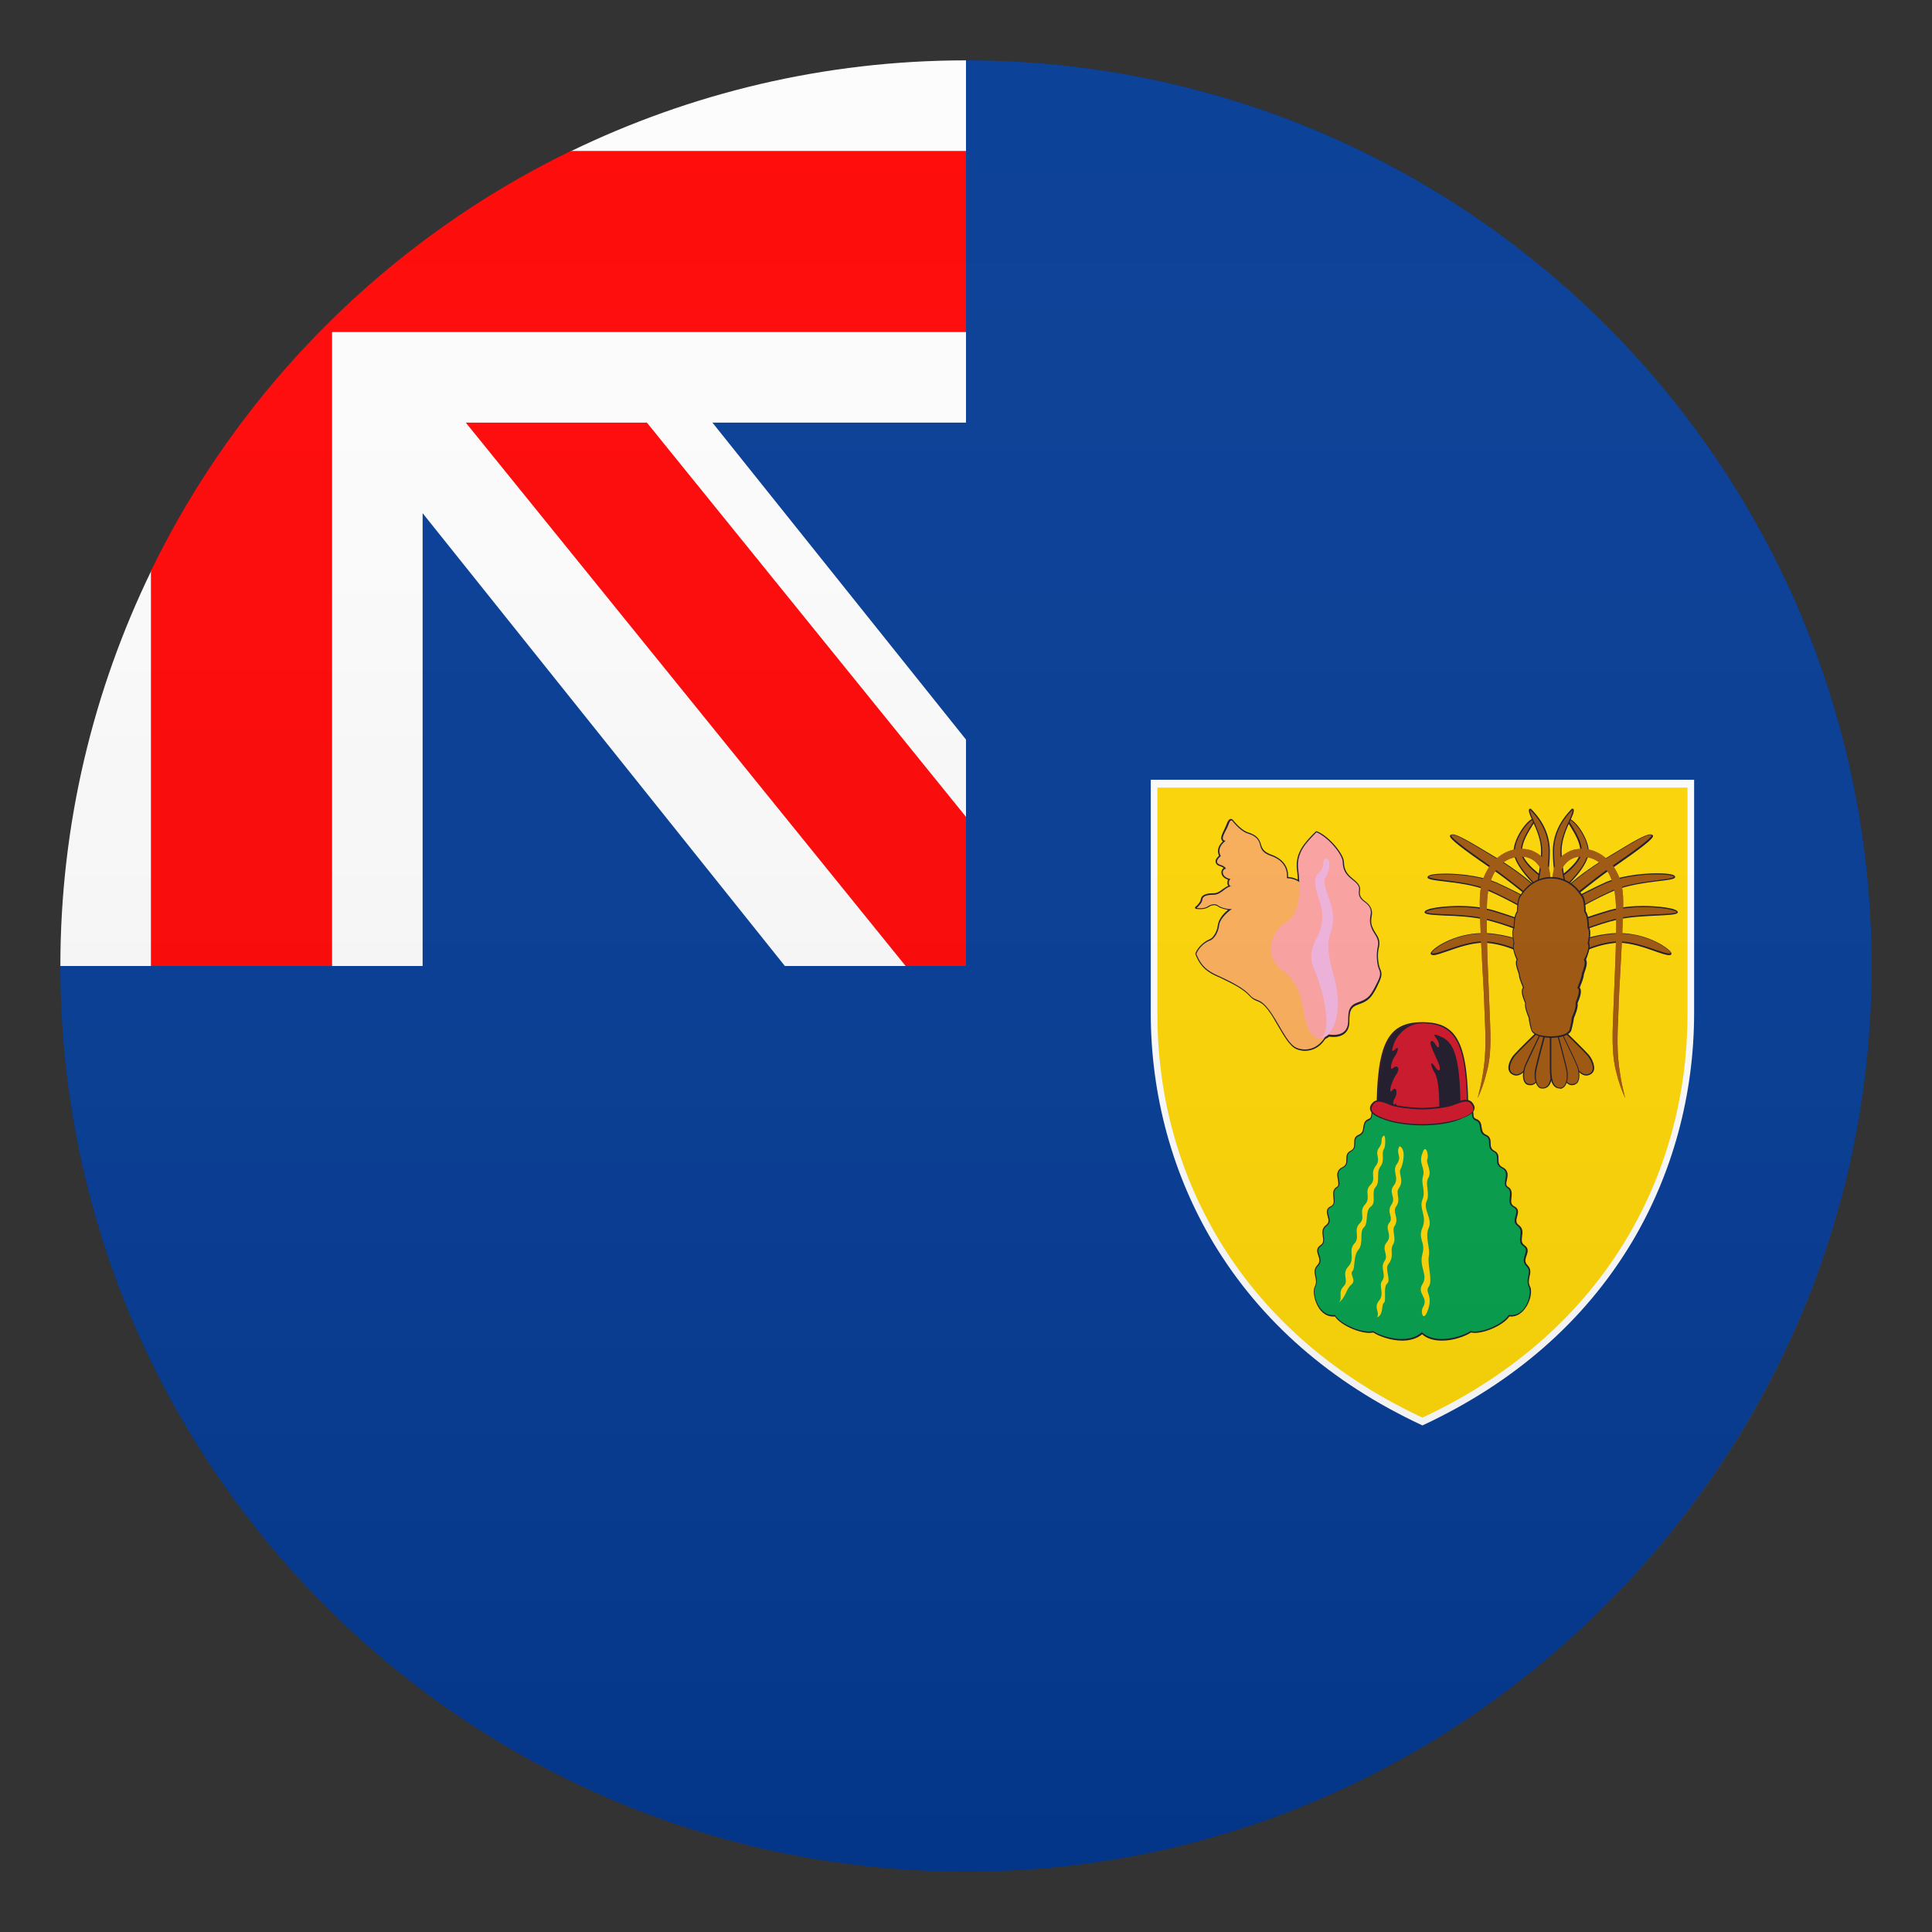 <?xml version="1.0" encoding="utf-8"?>
<!-- Generator: Adobe Illustrator 24.1.2, SVG Export Plug-In . SVG Version: 6.00 Build 0)  -->
<svg version="1.1" id="Layer_1" xmlns="http://www.w3.org/2000/svg" xmlns:xlink="http://www.w3.org/1999/xlink" x="0px" y="0px"
	 width="64px" height="64px" viewBox="0 0 64 64" style="enable-background:new 0 0 64 64;" xml:space="preserve">
<rect x="0" y="0" width="64" height="64" fill="#333333" stroke="none"/>
<path fill="#003893" d="M32,2C32,2,6.53,8,2,32c0,17.2,14.48,31.02,31.91,29.94c14.94-0.93,27.1-13.09,28.03-28.03
	C63.02,16.48,49.2,2,32,2z"/>
<path fill="#FCFCFC" d="M32,2c-4.69,0-9.13,1.09-13.09,3.01L11,11l-5.99,7.91C3.09,22.87,2,27.3,2,32h12V17l12,15h6v-7.5L23.6,14H32V2z
	"/>
<polygon fill="#FF0000" points="15.43,14 30,32 32,32 32,27.06 21.43,14 "/>
<path fill="#FF0000" d="M18.91,5C12.86,7.94,7.94,12.86,5,18.91V32h6V11h21V5H18.91z"/>
<path fill="#FFFFFF" d="M47.12,47.22l-0.02-0.01c-3.02-1.41-5.34-3.44-6.9-6.03c-1.36-2.27-2.08-4.9-2.08-7.63v-7.72h18v7.72
	c0,2.73-0.72,5.36-2.08,7.63c-1.56,2.59-3.88,4.62-6.9,6.03L47.12,47.22z"/>
<path fill="#FFD600" d="M55.9,26.09v7.52c0,5.02-2.51,10.42-8.78,13.35c-6.27-2.93-8.78-8.33-8.78-13.35v-7.52H55.9z"/>
<path fill="#1A1626" d="M45.73,32.12c-0.07-0.15-0.12-0.48-0.05-0.74c0.05-0.22-0.03-0.35-0.11-0.47c-0.02-0.03-0.04-0.07-0.06-0.1
	c-0.08-0.15-0.11-0.26-0.07-0.47c0.05-0.25-0.1-0.4-0.23-0.49c-0.14-0.11-0.18-0.2-0.16-0.34c0.04-0.18-0.11-0.3-0.27-0.43
	l-0.01-0.01c-0.12-0.1-0.25-0.25-0.25-0.51c0-0.26-0.49-0.86-0.89-1.02c-0.02-0.01-0.03,0-0.05,0.01c-0.03,0.03-0.06,0.06-0.09,0.09
	c-0.27,0.28-0.58,0.61-0.53,1.13c0.01,0.12,0.03,0.24,0.03,0.37c-0.09-0.05-0.2-0.08-0.32-0.09c0.02-0.5-0.39-0.68-0.56-0.74
	c-0.21-0.08-0.29-0.16-0.34-0.34c-0.05-0.2-0.18-0.32-0.41-0.39c-0.2-0.06-0.38-0.26-0.47-0.36l-0.01-0.01
	c-0.03-0.05-0.07-0.09-0.12-0.08c-0.05,0.01-0.09,0.07-0.13,0.18c-0.02,0.04-0.04,0.1-0.07,0.16c-0.07,0.14-0.14,0.28-0.09,0.36
	c0.01,0.02,0.02,0.03,0.04,0.04c-0.16,0.15-0.2,0.31-0.13,0.48c-0.07,0.06-0.13,0.14-0.11,0.21c0.01,0.04,0.03,0.09,0.11,0.12
	c0.09,0.03,0.14,0.06,0.16,0.07c-0.04,0.02-0.07,0.07-0.08,0.13c-0.01,0.1,0.06,0.21,0.22,0.26c-0.02,0.04-0.02,0.08-0.02,0.12
	c0,0.03,0.01,0.06,0.03,0.08c-0.06,0.03-0.12,0.07-0.18,0.11c-0.09,0.07-0.19,0.14-0.3,0.14c-0.1,0-0.41,0-0.43,0.2
	c-0.01,0.08-0.1,0.19-0.18,0.25c-0.01,0.01-0.02,0.03-0.01,0.04c0.01,0.02,0.02,0.03,0.04,0.03c0.18,0.02,0.31,0,0.42-0.07
	c0.08-0.06,0.22-0.08,0.3-0.01c0.08,0.06,0.22,0.09,0.33,0.11c-0.2,0.16-0.32,0.35-0.34,0.52c-0.02,0.18-0.14,0.41-0.28,0.46
	c-0.17,0.07-0.38,0.25-0.46,0.46c0,0.01,0,0.02,0,0.03c0.19,0.49,0.47,0.62,0.75,0.75l0.03,0.01c0.51,0.24,0.82,0.41,1.01,0.62
	c0.1,0.11,0.17,0.14,0.25,0.17c0.09,0.04,0.19,0.07,0.36,0.29c0.12,0.15,0.23,0.35,0.34,0.54c0.2,0.34,0.39,0.67,0.6,0.76
	c0.09,0.04,0.19,0.06,0.29,0.06c0.24,0,0.49-0.11,0.67-0.39c0.04-0.02,0.09-0.05,0.13-0.08c0.42,0.06,0.67-0.13,0.67-0.49
	c0-0.34,0.03-0.49,0.31-0.58c0.33-0.11,0.42-0.24,0.57-0.51l0.02-0.04C45.74,32.43,45.81,32.29,45.73,32.12z"/>
<path fill="#FCAD56" d="M43.08,29.25c-0.12-0.1-0.26-0.15-0.45-0.16c0.04-0.46-0.29-0.66-0.53-0.74c-0.23-0.08-0.32-0.18-0.36-0.37
	c-0.04-0.18-0.17-0.3-0.38-0.36c-0.22-0.06-0.42-0.29-0.5-0.38c-0.07-0.11-0.11-0.08-0.17,0.09c-0.06,0.18-0.32,0.51-0.09,0.52
	c-0.17,0.14-0.27,0.3-0.16,0.51c-0.12,0.09-0.19,0.22-0.04,0.28c0.16,0.05,0.2,0.1,0.21,0.14c-0.14,0-0.18,0.28,0.16,0.34
	c-0.07,0.01-0.11,0.24,0.03,0.24c-0.19,0-0.35,0.28-0.59,0.28c-0.25,0-0.37,0.05-0.38,0.16c-0.01,0.11-0.13,0.22-0.19,0.28
	c0.17,0.02,0.29,0,0.38-0.06c0.1-0.07,0.26-0.1,0.35-0.01c0.11,0.07,0.33,0.12,0.44,0.1c-0.23,0.16-0.41,0.37-0.43,0.56
	c-0.02,0.2-0.15,0.44-0.31,0.49c-0.16,0.06-0.36,0.23-0.44,0.44c0.19,0.49,0.48,0.61,0.76,0.74c0.5,0.23,0.82,0.41,1.02,0.63
	c0.21,0.23,0.3,0.06,0.61,0.46c0.32,0.4,0.61,1.15,0.93,1.28c0.31,0.13,0.7,0.04,0.94-0.35L43.08,29.25z"/>
<path fill="#FFA1A1" d="M44.48,28.56c0,0.26,0.12,0.42,0.27,0.54c0.16,0.13,0.3,0.23,0.27,0.39c-0.03,0.17,0.03,0.28,0.17,0.38
	c0.15,0.11,0.26,0.23,0.21,0.45c-0.04,0.21-0.01,0.34,0.07,0.5c0.08,0.16,0.23,0.29,0.17,0.54c-0.06,0.26-0.03,0.6,0.05,0.77
	c0.07,0.16,0,0.29-0.15,0.58c-0.15,0.28-0.23,0.38-0.54,0.49c-0.32,0.1-0.34,0.29-0.34,0.62c0,0.34-0.22,0.51-0.64,0.45
	c-0.43,0.35-0.69-0.06-0.8-0.59c-0.11-0.52-0.13-1.09-0.76-1.55c-0.62-0.47-0.37-1.26,0.15-1.58c0.52-0.31,0.46-1.23,0.39-1.79
	c-0.05-0.56,0.32-0.89,0.61-1.19C44,27.73,44.48,28.31,44.48,28.56z"/>
<path fill="#1A1626" d="M50.69,31.73c-0.01,0-0.02,0-0.02-0.01c-0.01,0-0.6-0.4-1.37-0.48c-0.04,0-0.09-0.01-0.14-0.01
	c-0.41,0-0.87,0.16-1.21,0.28c-0.21,0.07-0.37,0.13-0.46,0.13c-0.04,0-0.06-0.01-0.08-0.02c-0.01-0.01-0.02-0.02-0.02-0.03
	c0-0.14,0.76-0.68,1.74-0.68c0.08,0,0.17,0,0.25,0.01c1.06,0.11,1.56,0.51,1.58,0.53c0.01,0.01,0.02,0.02,0.02,0.03
	c0,0.01-0.01,0.02-0.02,0.03l-0.25,0.21C50.72,31.72,50.71,31.73,50.69,31.73z M50.74,30.99c-0.01,0-0.01,0-0.02,0
	c-0.01,0-0.79-0.36-1.55-0.53c-0.41-0.09-0.91-0.12-1.31-0.13c-0.38-0.02-0.58-0.03-0.65-0.08c-0.01-0.01-0.02-0.02-0.02-0.03
	c0-0.15,0.75-0.21,1.14-0.21c0.32,0,0.79,0.03,1.23,0.17c0.99,0.31,1.43,0.52,1.43,0.52c0.01,0.01,0.02,0.02,0.02,0.03
	c0,0.01,0,0.03-0.01,0.04l-0.25,0.21C50.76,30.99,50.75,30.99,50.74,30.99z M50.75,30.26c-0.01,0-0.02,0-0.02-0.01
	c-0.01,0-0.73-0.44-1.43-0.74c-0.45-0.19-1.02-0.26-1.45-0.31c-0.33-0.04-0.49-0.06-0.55-0.11c-0.01-0.01-0.01-0.02-0.01-0.03
	c0-0.08,0.21-0.12,0.61-0.12c0.22,0,1.01,0.02,1.67,0.29c0.94,0.43,1.44,0.75,1.45,0.75c0.01,0.01,0.02,0.02,0.02,0.03
	c0,0.01,0,0.03-0.01,0.04l-0.25,0.21C50.77,30.26,50.76,30.26,50.75,30.26z M50.8,29.84c-0.01,0-0.02,0-0.03-0.01
	c-0.01-0.01-0.75-0.63-1.36-1.05c-1.05-0.72-1.38-0.99-1.38-1.09c0-0.01,0.01-0.03,0.02-0.03c0.02-0.01,0.04-0.02,0.07-0.02
	c0.17,0,0.61,0.27,1.28,0.67c0.1,0.06,0.2,0.12,0.31,0.19c0.87,0.53,1.37,1.06,1.37,1.06c0.01,0.01,0.01,0.02,0.01,0.03
	s-0.01,0.02-0.01,0.03l-0.25,0.21C50.82,29.83,50.81,29.84,50.8,29.84z M50.94,29.4c-0.01,0-0.02,0-0.03-0.01
	c-0.03-0.03-0.77-0.71-0.77-1.19c0-0.43,0.47-1.1,0.7-1.1c0.02,0,0.03,0.01,0.04,0.02c0.01,0.01,0.01,0.03,0,0.04
	c-0.03,0.05-0.07,0.12-0.12,0.19c-0.14,0.23-0.34,0.54-0.34,0.84c0,0.4,0.77,0.91,0.78,0.91c0.01,0.01,0.02,0.02,0.02,0.03
	c0,0.01,0,0.03-0.02,0.04l-0.25,0.21C50.96,29.4,50.95,29.4,50.94,29.4z"/>
<path fill="#9E540A" d="M50.8,29.79c0,0-0.75-0.63-1.37-1.06c-0.62-0.43-1.36-0.95-1.36-1.06c0.12-0.09,0.75,0.32,1.61,0.84
	c0.87,0.53,1.36,1.06,1.36,1.06L50.8,29.79z M50.75,30.22c0,0-0.73-0.44-1.44-0.75c-0.75-0.31-1.87-0.31-1.98-0.42
	c0-0.11,1.3-0.17,2.23,0.2c0.95,0.44,1.44,0.75,1.44,0.75L50.75,30.22z M50.74,30.95c0,0-0.79-0.36-1.56-0.53
	c-0.75-0.17-1.81-0.11-1.94-0.2c0-0.11,1.32-0.32,2.31,0c1,0.31,1.43,0.52,1.43,0.52L50.74,30.95z M50.69,31.68
	c0,0-0.6-0.41-1.39-0.49c-0.75-0.08-1.74,0.49-1.87,0.38c0-0.11,0.86-0.74,1.94-0.63c1.06,0.11,1.56,0.52,1.56,0.52L50.69,31.68z
	 M50.94,29.36c0,0-0.76-0.69-0.76-1.16c0-0.42,0.46-1.06,0.66-1.06c-0.11,0.21-0.46,0.64-0.46,1.06c0,0.43,0.8,0.95,0.8,0.95
	L50.94,29.36z"/>
<path fill="#1A1626" d="M50.94,29.4c-0.01,0-0.01,0-0.02-0.01c-0.02-0.01-0.02-0.03-0.02-0.05c0-0.01,0.15-0.69,0.15-1.15
	c0-0.38-0.16-0.73-0.28-0.99c-0.08-0.18-0.14-0.31-0.12-0.38c0-0.02,0.02-0.03,0.03-0.03c0.02,0,0.03,0,0.04,0.01
	c0.41,0.41,0.62,0.88,0.62,1.4c0,0.64-0.1,0.95-0.11,0.96c0,0.01-0.01,0.01-0.01,0.02l-0.25,0.21C50.96,29.4,50.95,29.4,50.94,29.4z
	"/>
<path fill="#9E540A" d="M50.94,29.36c0,0,0.15-0.69,0.15-1.16c0-0.63-0.45-1.21-0.4-1.37c0.16,0.16,0.61,0.63,0.61,1.37
	c0,0.64-0.11,0.95-0.11,0.95L50.94,29.36z"/>
<path fill="#9E540A" d="M51.12,29.13c0-0.2-0.07-0.38-0.2-0.52c-0.17-0.2-0.43-0.27-0.69-0.22c-0.32,0.05-0.58,0.25-0.74,0.54
	c-0.21,0.39-0.23,0.82-0.24,1.24c0,1.44,0.05,2.03,0.1,3.44c0.01,0.42,0.09,1.27-0.11,1.94c-0.07,0.29-0.16,0.55-0.29,0.83
	c0.08-0.35,0.13-0.53,0.17-0.8c0.12-0.69,0.09-1.34,0.06-1.98c-0.04-1.31-0.12-1.98-0.16-3.57c-0.01-0.48,0.03-0.84,0.26-1.23
	c0.23-0.39,0.64-0.68,1.1-0.68c0.19,0,0.35,0.03,0.51,0.13c0.32,0.17,0.47,0.52,0.47,0.87L51.12,29.13z"/>
<path fill="#FFD600" d="M50.37,28.16c-0.41,0-0.82,0.25-1.06,0.66c-0.22,0.38-0.26,0.74-0.25,1.2c0.02,0.88,0.06,1.47,0.09,2.05
	c0.03,0.48,0.05,0.93,0.07,1.52l0,0.12c0.02,0.6,0.04,1.22-0.07,1.87c-0.01,0.07-0.02,0.13-0.03,0.19c0.02-0.08,0.05-0.16,0.07-0.24
	c0.16-0.56,0.13-1.26,0.11-1.71c0-0.08-0.01-0.15-0.01-0.21c-0.01-0.48-0.03-0.87-0.04-1.21c-0.03-0.69-0.05-1.28-0.05-2.24
	c0.01-0.46,0.04-0.87,0.25-1.26c0.17-0.31,0.43-0.51,0.77-0.57c0.3-0.05,0.56,0.04,0.73,0.24c0.13,0.14,0.2,0.31,0.21,0.51
	l0.15-0.01c-0.01-0.36-0.18-0.65-0.45-0.8C50.72,28.2,50.58,28.16,50.37,28.16z"/>
<path fill="#9E540A" d="M51.12,29.13c0-0.2-0.07-0.38-0.2-0.52c-0.17-0.2-0.43-0.27-0.69-0.22c-0.32,0.05-0.58,0.25-0.74,0.54
	c-0.21,0.39-0.23,0.82-0.24,1.24c0,1.44,0.05,2.03,0.1,3.44c0.01,0.42,0.09,1.27-0.11,1.94c-0.07,0.29-0.16,0.55-0.29,0.83
	c0.08-0.35,0.13-0.53,0.17-0.8c0.12-0.69,0.09-1.34,0.06-1.98c-0.04-1.31-0.12-1.98-0.16-3.57c-0.01-0.48,0.03-0.84,0.26-1.23
	c0.23-0.39,0.64-0.68,1.1-0.68c0.19,0,0.35,0.03,0.51,0.13c0.32,0.17,0.47,0.52,0.47,0.87L51.12,29.13z"/>
<path fill="#1A1626" d="M50.23,35.63c-0.06,0-0.11-0.02-0.17-0.06c-0.05-0.04-0.08-0.09-0.09-0.16c-0.02-0.15,0.08-0.36,0.19-0.48
	c0.13-0.15,0.82-0.82,0.84-0.84c0.02-0.02,0.04-0.02,0.06,0l0.15,0.15c0.01,0.01,0.02,0.03,0.01,0.05c0,0.01-0.3,0.54-0.52,0.92
	C50.53,35.5,50.38,35.63,50.23,35.63z"/>
<path fill="#9E540A" d="M51.19,34.27c0,0-0.3,0.53-0.52,0.92c-0.22,0.38-0.4,0.47-0.58,0.35c-0.16-0.12-0.02-0.43,0.11-0.58
	c0.13-0.15,0.84-0.84,0.84-0.84L51.19,34.27z"/>
<path fill="#1A1626" d="M50.7,35.95c-0.03,0-0.05,0-0.08-0.01c-0.06-0.01-0.1-0.05-0.13-0.11c-0.07-0.14-0.04-0.37,0.02-0.53
	c0.07-0.18,0.51-1.06,0.52-1.1c0-0.01,0.01-0.02,0.02-0.02c0.01,0,0.02,0,0.03,0l0.19,0.1c0.02,0.01,0.03,0.03,0.02,0.05
	c0,0.01-0.12,0.61-0.21,1.05C51.01,35.75,50.88,35.95,50.7,35.95z"/>
<path fill="#9E540A" d="M51.26,34.32c0,0-0.12,0.61-0.21,1.05c-0.08,0.44-0.23,0.59-0.42,0.53c-0.19-0.04-0.16-0.39-0.09-0.58
	c0.08-0.18,0.52-1.1,0.52-1.1L51.26,34.32z"/>
<path fill="#1A1626" d="M51.1,36.06c-0.01,0-0.01,0-0.02,0c-0.06,0-0.11-0.03-0.15-0.09c-0.09-0.12-0.11-0.36-0.08-0.52
	c0.03-0.19,0.29-1.15,0.3-1.19c0.01-0.02,0.03-0.04,0.05-0.03l0.2,0.05c0.02,0,0.03,0.02,0.03,0.04v1.07
	C51.43,35.69,51.4,36.06,51.1,36.06z"/>
<path fill="#9E540A" d="M51.39,34.34c0,0,0,0.62,0,1.07c0,0.45-0.11,0.63-0.31,0.62c-0.19-0.01-0.23-0.35-0.19-0.55
	c0.03-0.19,0.3-1.18,0.3-1.18L51.39,34.34z"/>
<path fill="#1A1626" d="M52.08,31.73c-0.01,0-0.02,0-0.03-0.01l-0.25-0.21c-0.01-0.01-0.02-0.02-0.02-0.03s0.01-0.02,0.02-0.03
	c0.02-0.02,0.52-0.43,1.58-0.53c0.08-0.01,0.17-0.01,0.25-0.01c0.98,0,1.74,0.55,1.74,0.68c0,0.01-0.01,0.02-0.01,0.03
	c-0.02,0.02-0.04,0.02-0.08,0.02c-0.09,0-0.26-0.06-0.46-0.13c-0.34-0.12-0.8-0.28-1.21-0.28c-0.05,0-0.09,0-0.14,0.01
	c-0.77,0.08-1.36,0.48-1.37,0.48C52.1,31.72,52.09,31.73,52.08,31.73z M52.04,30.99c-0.01,0-0.02,0-0.03-0.01l-0.25-0.21
	c-0.01-0.01-0.02-0.02-0.01-0.04c0-0.01,0.01-0.03,0.02-0.03c0,0,0.44-0.22,1.44-0.52c0.44-0.14,0.91-0.17,1.23-0.17
	c0.38,0,1.14,0.06,1.14,0.21c0,0.01-0.01,0.03-0.02,0.03c-0.06,0.05-0.27,0.06-0.65,0.08c-0.4,0.02-0.9,0.04-1.31,0.13
	c-0.75,0.17-1.54,0.53-1.55,0.53C52.05,30.99,52.04,30.99,52.04,30.99z M52.03,30.26c-0.01,0-0.02,0-0.03-0.01l-0.25-0.21
	c-0.01-0.01-0.02-0.02-0.01-0.04c0-0.01,0.01-0.03,0.02-0.03c0,0,0.5-0.32,1.44-0.75c0.67-0.27,1.45-0.29,1.68-0.29
	c0.41,0,0.61,0.04,0.61,0.12c0,0.01,0,0.02-0.01,0.03c-0.05,0.05-0.22,0.07-0.55,0.11c-0.42,0.05-1,0.13-1.45,0.31
	c-0.7,0.3-1.43,0.74-1.43,0.74C52.04,30.26,52.04,30.26,52.03,30.26z M51.98,29.84c-0.01,0-0.02,0-0.03-0.01l-0.24-0.21
	c-0.01-0.01-0.01-0.02-0.01-0.03s0-0.02,0.01-0.03c0-0.01,0.5-0.53,1.37-1.06c0.11-0.07,0.21-0.13,0.31-0.19
	c0.66-0.4,1.1-0.67,1.28-0.67c0.03,0,0.05,0.01,0.07,0.02c0.01,0.01,0.02,0.02,0.02,0.03c0,0.1-0.34,0.37-1.38,1.09
	c-0.61,0.42-1.35,1.05-1.36,1.05C51.99,29.83,51.98,29.84,51.98,29.84z M51.84,29.4c-0.01,0-0.02,0-0.03-0.01l-0.25-0.21
	c-0.01-0.01-0.02-0.02-0.01-0.04s0.01-0.03,0.02-0.03c0.01-0.01,0.78-0.52,0.78-0.91c0-0.3-0.2-0.61-0.34-0.84
	c-0.05-0.08-0.09-0.14-0.12-0.19c-0.01-0.01-0.01-0.03,0-0.04c0.01-0.01,0.02-0.02,0.04-0.02c0.24,0,0.7,0.67,0.7,1.1
	c0,0.48-0.74,1.16-0.77,1.19C51.86,29.4,51.85,29.4,51.84,29.4z"/>
<path fill="#9E540A" d="M51.98,29.79c0,0,0.75-0.63,1.36-1.06c0.62-0.43,1.37-0.95,1.37-1.06c-0.12-0.09-0.75,0.32-1.61,0.84
	c-0.87,0.53-1.36,1.06-1.36,1.06L51.98,29.79z M52.03,30.22c0,0,0.73-0.44,1.44-0.75c0.75-0.31,1.87-0.31,1.98-0.42
	c0-0.11-1.3-0.17-2.23,0.2c-0.95,0.44-1.44,0.75-1.44,0.75L52.03,30.22z M52.04,30.95c0,0,0.79-0.36,1.56-0.53
	c0.75-0.17,1.81-0.11,1.94-0.2c0-0.11-1.32-0.32-2.31,0c-1,0.31-1.43,0.52-1.43,0.52L52.04,30.95z M52.08,31.68
	c0,0,0.6-0.41,1.39-0.49c0.75-0.08,1.74,0.49,1.87,0.38c0-0.11-0.86-0.74-1.94-0.63c-1.06,0.11-1.56,0.52-1.56,0.52L52.08,31.68z
	 M51.84,29.36c0,0,0.76-0.69,0.76-1.16c0-0.42-0.46-1.06-0.66-1.06c0.11,0.21,0.46,0.64,0.46,1.06c0,0.43-0.8,0.95-0.8,0.95
	L51.84,29.36z"/>
<path fill="#1A1626" d="M51.84,29.4c-0.01,0-0.02,0-0.03-0.01l-0.25-0.21c-0.01,0-0.01-0.01-0.01-0.02c0-0.01-0.11-0.32-0.11-0.96
	c0-0.51,0.21-0.98,0.62-1.4c0.01-0.01,0.03-0.01,0.04-0.01c0.01,0,0.03,0.01,0.03,0.03c0.02,0.08-0.04,0.2-0.12,0.38
	c-0.12,0.26-0.28,0.62-0.28,0.99c0,0.46,0.15,1.15,0.15,1.15c0,0.02,0,0.04-0.02,0.05C51.85,29.4,51.84,29.4,51.84,29.4z"/>
<path fill="#9E540A" d="M51.84,29.36c0,0-0.15-0.69-0.15-1.16c0-0.63,0.45-1.21,0.4-1.37c-0.16,0.16-0.61,0.63-0.61,1.37
	c0,0.64,0.11,0.95,0.11,0.95L51.84,29.36z"/>
<path fill="#9E540A" d="M51.66,29.13c0-0.2,0.07-0.38,0.2-0.52c0.17-0.2,0.43-0.27,0.69-0.22c0.32,0.05,0.58,0.25,0.74,0.54
	c0.21,0.39,0.23,0.82,0.25,1.24c0,1.44-0.05,2.03-0.1,3.44c-0.01,0.42-0.08,1.27,0.11,1.94c0.07,0.29,0.16,0.55,0.29,0.83
	c-0.09-0.35-0.13-0.53-0.17-0.8c-0.12-0.69-0.09-1.34-0.06-1.98c0.04-1.31,0.12-1.98,0.16-3.57c0.01-0.48-0.03-0.84-0.26-1.23
	c-0.23-0.39-0.64-0.68-1.1-0.68c-0.19,0-0.35,0.03-0.51,0.13c-0.32,0.17-0.47,0.52-0.47,0.87L51.66,29.13z"/>
<path fill="#FFD600" d="M52.4,28.33c0.05,0,0.11,0,0.16,0.01c0.33,0.06,0.6,0.25,0.77,0.57c0.21,0.39,0.24,0.8,0.25,1.26
	c0,0.96-0.02,1.55-0.05,2.24c-0.01,0.34-0.03,0.73-0.04,1.21c0,0.06,0,0.13-0.01,0.21c-0.02,0.46-0.05,1.15,0.11,1.71
	c0.02,0.09,0.04,0.17,0.07,0.24c-0.01-0.06-0.02-0.13-0.03-0.19c-0.11-0.65-0.09-1.27-0.07-1.87l0-0.12
	c0.02-0.59,0.04-1.04,0.07-1.52c0.03-0.58,0.06-1.18,0.09-2.05c0.01-0.46-0.03-0.82-0.25-1.2c-0.24-0.41-0.65-0.66-1.06-0.66
	c-0.2,0-0.35,0.04-0.49,0.12c-0.27,0.15-0.44,0.44-0.45,0.8l0.15,0.01c0.01-0.19,0.08-0.37,0.21-0.51
	C51.96,28.42,52.16,28.33,52.4,28.33z"/>
<path fill="#9E540A" d="M51.66,29.13c0-0.2,0.07-0.38,0.2-0.52c0.17-0.2,0.43-0.27,0.69-0.22c0.32,0.05,0.58,0.25,0.74,0.54
	c0.21,0.39,0.23,0.82,0.25,1.24c0,1.44-0.05,2.03-0.1,3.44c-0.01,0.42-0.08,1.27,0.11,1.94c0.07,0.29,0.16,0.55,0.29,0.83
	c-0.09-0.35-0.13-0.53-0.17-0.8c-0.12-0.69-0.09-1.34-0.06-1.98c0.04-1.31,0.12-1.98,0.16-3.57c0.01-0.48-0.03-0.84-0.26-1.23
	c-0.23-0.39-0.64-0.68-1.1-0.68c-0.19,0-0.35,0.03-0.51,0.13c-0.32,0.17-0.47,0.52-0.47,0.87L51.66,29.13z"/>
<path fill="#1A1626" d="M52.55,35.63L52.55,35.63c-0.15,0-0.3-0.13-0.47-0.42c-0.22-0.38-0.52-0.91-0.52-0.92
	c-0.01-0.02-0.01-0.04,0.01-0.05l0.15-0.15c0.02-0.02,0.04-0.02,0.06,0c0.03,0.03,0.72,0.7,0.84,0.84c0.11,0.12,0.2,0.33,0.19,0.48
	c-0.01,0.07-0.04,0.12-0.09,0.16C52.66,35.61,52.6,35.63,52.55,35.63z"/>
<path fill="#9E540A" d="M51.59,34.27c0,0,0.3,0.53,0.52,0.92c0.22,0.38,0.41,0.47,0.58,0.35c0.16-0.12,0.02-0.43-0.11-0.58
	c-0.13-0.15-0.84-0.84-0.84-0.84L51.59,34.27z"/>
<path fill="#1A1626" d="M52.08,35.95L52.08,35.95c-0.18,0-0.32-0.19-0.39-0.58c-0.09-0.43-0.21-1.04-0.21-1.04
	c0-0.02,0.01-0.04,0.02-0.05l0.19-0.1c0.01,0,0.02-0.01,0.03,0c0.01,0,0.02,0.01,0.02,0.02c0.02,0.04,0.45,0.92,0.52,1.1
	c0.06,0.15,0.09,0.39,0.02,0.53c-0.03,0.06-0.08,0.09-0.14,0.11C52.13,35.94,52.1,35.95,52.08,35.95z"/>
<path fill="#9E540A" d="M51.52,34.32c0,0,0.12,0.61,0.21,1.05c0.08,0.44,0.23,0.59,0.42,0.53c0.19-0.04,0.16-0.39,0.09-0.58
	c-0.07-0.18-0.52-1.1-0.52-1.1L51.52,34.32z"/>
<path fill="#1A1626" d="M51.68,36.06c-0.3,0-0.34-0.38-0.34-0.66v-1.07c0-0.02,0.01-0.04,0.03-0.04l0.2-0.05
	c0.02-0.01,0.05,0.01,0.05,0.03c0.01,0.04,0.27,1,0.3,1.19c0.03,0.16,0.02,0.39-0.08,0.52c-0.04,0.05-0.09,0.08-0.15,0.09
	C51.69,36.06,51.69,36.06,51.68,36.06z"/>
<path fill="#9E540A" d="M51.39,34.34c0,0,0,0.62,0,1.07c0,0.45,0.11,0.63,0.31,0.62c0.19-0.01,0.23-0.35,0.19-0.55
	c-0.03-0.19-0.3-1.18-0.3-1.18L51.39,34.34z"/>
<path fill="#1A1626" d="M52.64,31.25c0.02-0.1,0.08-0.41,0-0.53c0-0.08-0.01-0.41-0.11-0.53c0-0.09-0.01-0.43-0.11-0.54c0,0,0,0,0,0
	c0,0,0-0.01-0.01-0.01c-0.25-0.38-0.61-0.59-1.02-0.59c-0.41,0-0.78,0.21-1.02,0.59c0,0,0,0.01-0.01,0.01c0,0,0,0,0,0
	c-0.1,0.11-0.11,0.45-0.11,0.54c-0.1,0.12-0.11,0.45-0.11,0.53c-0.08,0.12-0.02,0.43,0,0.53c-0.07,0.13,0.05,0.43,0.1,0.54
	c-0.06,0.1,0,0.27,0.06,0.45l0.01,0.03c0.01,0.12,0.06,0.25,0.11,0.37c0.01,0.03,0.02,0.06,0.03,0.08c-0.1,0.1,0.01,0.36,0.07,0.51
	c-0.03,0.15,0.1,0.44,0.12,0.49c0.01,0.16,0.08,0.41,0.09,0.42c0.01,0.02,0.08,0.23,0.66,0.24c0,0,0,0,0,0c0,0,0,0,0,0
	c0.58-0.01,0.65-0.22,0.66-0.24c0-0.01,0.07-0.25,0.09-0.42c0.02-0.05,0.15-0.33,0.12-0.49c0.06-0.14,0.17-0.41,0.07-0.51
	c0.01-0.03,0.02-0.06,0.03-0.08c0.05-0.12,0.1-0.25,0.11-0.37l0.01-0.03c0.06-0.17,0.12-0.35,0.06-0.45
	C52.58,31.68,52.71,31.37,52.64,31.25z"/>
<path fill="#9E540A" d="M52.59,31.26c0,0,0.1-0.42,0-0.52c0,0,0-0.43-0.11-0.53c0,0,0-0.42-0.1-0.52c0,0.02-0.3-0.59-1-0.59
	c-0.7,0-1,0.61-1,0.59c-0.1,0.11-0.1,0.52-0.1,0.52c-0.11,0.11-0.11,0.53-0.11,0.53c-0.1,0.11,0,0.52,0,0.52
	c-0.1,0.11,0.11,0.53,0.11,0.53c-0.08,0.09,0.02,0.34,0.06,0.46c0.01,0.16,0.1,0.33,0.15,0.48c-0.12,0.05,0.01,0.36,0.06,0.49
	c-0.04,0.14,0.11,0.46,0.12,0.48c0.01,0.16,0.08,0.42,0.08,0.42s0.05,0.2,0.62,0.21c0.57-0.01,0.62-0.21,0.62-0.21
	s0.07-0.26,0.08-0.42c0.01-0.02,0.16-0.34,0.12-0.48c0.05-0.13,0.18-0.44,0.06-0.49c0.05-0.15,0.14-0.32,0.15-0.48
	c0.04-0.12,0.15-0.37,0.06-0.46C52.49,31.79,52.69,31.36,52.59,31.26z"/>
<path fill="#1A1626" d="M50.69,42.63c-0.07-0.13-0.04-0.24-0.02-0.35c0.03-0.12,0.05-0.24-0.06-0.36c-0.12-0.11-0.08-0.22-0.04-0.33
	c0.04-0.11,0.08-0.24-0.07-0.34c-0.11-0.08-0.09-0.17-0.08-0.29c0.02-0.13,0.04-0.27-0.11-0.38c-0.11-0.08-0.08-0.18-0.05-0.29
	c0.03-0.11,0.07-0.25-0.1-0.33c-0.11-0.06-0.11-0.15-0.09-0.29c0.01-0.12,0.03-0.27-0.11-0.35c-0.08-0.05-0.07-0.12-0.04-0.24
	c0.03-0.14,0.06-0.31-0.14-0.41c-0.14-0.07-0.14-0.16-0.14-0.27c0-0.1,0-0.21-0.14-0.28c-0.11-0.06-0.12-0.15-0.12-0.25
	c0-0.1-0.01-0.22-0.15-0.28c-0.12-0.05-0.13-0.14-0.15-0.25c-0.01-0.1-0.03-0.22-0.17-0.27c-0.09-0.03-0.1-0.09-0.1-0.18
	c-0.01-0.07-0.02-0.16-0.08-0.24c-0.01-0.01-0.02-0.02-0.03-0.02h-1.58h-1.58c-0.01,0-0.03,0.01-0.03,0.02
	c-0.06,0.08-0.07,0.17-0.08,0.24c-0.01,0.09-0.01,0.15-0.1,0.18c-0.14,0.05-0.15,0.17-0.17,0.27c-0.01,0.1-0.02,0.19-0.15,0.25
	c-0.15,0.06-0.15,0.17-0.15,0.28c0,0.1,0,0.19-0.12,0.25c-0.14,0.07-0.14,0.18-0.14,0.28c0,0.11,0,0.2-0.14,0.27
	c-0.2,0.1-0.17,0.27-0.14,0.41c0.02,0.13,0.03,0.2-0.04,0.24c-0.14,0.08-0.12,0.22-0.11,0.35c0.02,0.15,0.02,0.24-0.09,0.29
	c-0.17,0.08-0.13,0.22-0.1,0.33c0.03,0.11,0.06,0.2-0.05,0.29c-0.15,0.11-0.13,0.25-0.11,0.38c0.02,0.12,0.03,0.22-0.08,0.29
	c-0.15,0.1-0.11,0.23-0.07,0.34c0.04,0.11,0.07,0.22-0.04,0.33c-0.11,0.12-0.09,0.24-0.06,0.36c0.02,0.11,0.05,0.21-0.02,0.35
	c-0.07,0.14-0.01,0.49,0.16,0.73c0.13,0.18,0.31,0.27,0.51,0.25c0.23,0.34,0.97,0.61,1.27,0.53c0.18,0.12,0.58,0.27,0.96,0.27
	c0.24,0,0.48-0.06,0.66-0.21c0.18,0.16,0.42,0.21,0.66,0.21c0.39,0,0.78-0.15,0.96-0.27c0.31,0.08,1.04-0.2,1.27-0.53
	c0.2,0.02,0.37-0.07,0.51-0.25C50.7,43.12,50.76,42.77,50.69,42.63z"/>
<path fill="#009E49" d="M50.65,42.64c-0.15-0.3,0.12-0.49-0.08-0.69c-0.27-0.26,0.15-0.5-0.11-0.67c-0.26-0.18,0.06-0.48-0.19-0.67
	c-0.27-0.2,0.14-0.48-0.14-0.62c-0.28-0.14,0.03-0.5-0.2-0.64c-0.23-0.14,0.14-0.49-0.18-0.65c-0.31-0.16-0.03-0.44-0.28-0.55
	c-0.27-0.14-0.02-0.43-0.27-0.52c-0.28-0.12-0.08-0.43-0.31-0.51c-0.2-0.07-0.07-0.27-0.2-0.44h-1.58h-1.58
	c-0.13,0.17,0,0.36-0.2,0.44c-0.23,0.09-0.03,0.39-0.31,0.51c-0.25,0.1,0,0.38-0.27,0.52c-0.24,0.12,0.03,0.39-0.28,0.55
	c-0.32,0.16,0.05,0.51-0.18,0.65c-0.23,0.14,0.07,0.5-0.2,0.64c-0.28,0.14,0.13,0.42-0.14,0.62c-0.26,0.19,0.06,0.49-0.19,0.67
	c-0.26,0.17,0.16,0.42-0.11,0.67c-0.19,0.2,0.07,0.39-0.08,0.69c-0.1,0.2,0.1,0.99,0.65,0.92c0.2,0.33,0.97,0.63,1.26,0.53
	c0.28,0.19,1.16,0.47,1.62,0.04c0.46,0.43,1.34,0.15,1.62-0.04c0.29,0.1,1.06-0.2,1.26-0.53C50.56,43.64,50.75,42.85,50.65,42.64z"
	/>
<path fill="#FFD600" d="M47.28,38.4c-0.05,0.12,0.16,0.39,0.04,0.61c-0.13,0.2,0.06,0.52-0.06,0.78c-0.13,0.26,0.2,0.58,0.07,0.88
	c-0.14,0.3,0.06,0.67,0,0.95c-0.05,0.28,0.14,0.81,0,1c-0.14,0.2,0.14,0.26-0.02,0.75c-0.16,0.49-0.27,0.07-0.17-0.07
	c0.2-0.33-0.22-0.44-0.02-0.76c0.2-0.32-0.12-0.55,0-1c0.11-0.4-0.16-0.49,0-0.87c0.16-0.39-0.12-0.63,0-0.93
	c0.12-0.3-0.06-0.5,0.02-0.78c0.08-0.28-0.16-0.42-0.02-0.76C47.23,37.85,47.34,38.28,47.28,38.4z M46.39,38.74
	c-0.07,0.13,0.13,0.37-0.05,0.62c-0.13,0.17,0.09,0.37-0.1,0.62c-0.12,0.17,0.12,0.38-0.04,0.63c-0.11,0.14,0.07,0.41-0.05,0.61
	c-0.13,0.21,0.06,0.38-0.16,0.66c-0.13,0.15,0.1,0.52-0.04,0.64c-0.14,0.12-0.01,0.58-0.11,0.64c-0.09,0.07,0,0.41-0.23,0.48
	c0.12-0.16-0.12-0.32,0.07-0.55c0.2-0.23-0.03-0.5,0.11-0.67c0.14-0.18-0.08-0.42,0.07-0.64c0.16-0.21-0.12-0.4,0.08-0.63
	c0.2-0.24-0.08-0.44,0.08-0.64c0.16-0.19-0.1-0.33,0.07-0.6c0.18-0.26-0.12-0.39,0.09-0.65c0.19-0.26-0.09-0.46,0.1-0.71
	c0.18-0.26-0.06-0.32,0.08-0.58C46.6,38.06,46.47,38.61,46.39,38.74z M45.85,38.05c-0.11,0.17,0.04,0.37-0.12,0.59
	c-0.16,0.22,0,0.5-0.16,0.68c-0.16,0.17,0.04,0.51-0.16,0.65c-0.2,0.14-0.07,0.55-0.23,0.69c-0.16,0.14,0,0.53-0.18,0.74
	c-0.18,0.2-0.1,0.62-0.2,0.71c-0.1,0.1,0.14,0.3-0.03,0.44c-0.18,0.14-0.18,0.42-0.42,0.6c0.14-0.14-0.04-0.34,0.16-0.54
	c0.19-0.19-0.08-0.39,0.15-0.65c0.25-0.26-0.01-0.53,0.2-0.76c0.21-0.21-0.04-0.45,0.18-0.67c0.21-0.21-0.04-0.37,0.17-0.62
	c0.22-0.23-0.03-0.43,0.18-0.65c0.22-0.21-0.02-0.37,0.18-0.63c0.2-0.27-0.06-0.38,0.12-0.62c0.08-0.11,0.08-0.2,0.08-0.29
	C45.91,37.39,45.91,37.96,45.85,38.05z"/>
<path fill="#1A1626" d="M48.61,36.96L48.61,36.96h-2.97c-0.02,0-0.04-0.02-0.04-0.04c0-2.35,0.36-3.06,1.52-3.06
	c1.17,0,1.52,0.71,1.52,3.05c0,0,0,0.01,0,0.01C48.65,36.94,48.63,36.96,48.61,36.96z"/>
<path fill="#CE1126" d="M45.64,36.92c0-2.24,0.31-3.02,1.48-3.02c1.17,0,1.48,0.78,1.48,3.02H45.64z"/>
<path fill="#1A1626" d="M45.64,36.92c0-2.24,0.31-3.02,1.48-3.02c-0.53,0-0.86,0.42-0.95,0.69c-0.1,0.28-0.04,0.26,0.07,0.15
	c0.12-0.11,0.06,0.13-0.04,0.26c-0.1,0.13-0.19,0.5-0.05,0.38c0.14-0.13,0.25,0.01,0.1,0.22c-0.15,0.2-0.28,0.69-0.13,0.52
	c0.15-0.17,0.18,0.11,0.09,0.25c-0.09,0.14-0.07,0.27,0,0.2c0.08-0.06,0.07,0.22,0,0.34H45.64z M47.68,36.88
	c0-0.33,0.01-1.11-0.17-1.37c-0.13-0.2-0.13-0.42,0.02-0.18c0.15,0.23,0.22,0.12,0.12-0.12c-0.13-0.3-0.3-0.63-0.26-0.69
	c0.05-0.07,0.09-0.04,0.19,0.12c0.11,0.16,0.13-0.08,0.01-0.23c-0.12-0.15-0.11-0.18,0.14-0.07c0.44,0.18,0.65,0.7,0.65,2.46
	L47.68,36.88z"/>
<path fill="#1A1626" d="M47.12,37.28c-0.5,0-1.01-0.08-1.34-0.22c-0.24-0.09-0.36-0.18-0.39-0.29c-0.03-0.1,0.03-0.19,0.08-0.24
	c0.05-0.06,0.11-0.08,0.19-0.08c0.12,0,0.26,0.05,0.39,0.11c0.2,0.08,0.77,0.14,1.06,0.14c0.29,0,0.86-0.06,1.06-0.16
	c0.13-0.05,0.27-0.11,0.39-0.11c0.08,0,0.15,0.03,0.2,0.08c0.05,0.06,0.11,0.15,0.08,0.24c-0.03,0.11-0.15,0.2-0.39,0.29
	C48.13,37.2,47.62,37.28,47.12,37.28z"/>
<path fill="#CE1126" d="M47.12,37.24c-0.47,0-0.98-0.07-1.32-0.21c-0.41-0.16-0.43-0.3-0.29-0.47c0.11-0.13,0.32-0.05,0.53,0.04
	c0.2,0.09,0.78,0.15,1.08,0.15c0.3,0,0.87-0.06,1.08-0.16c0.21-0.08,0.43-0.16,0.53-0.03c0.14,0.17,0.12,0.31-0.29,0.47
	C48.1,37.16,47.59,37.24,47.12,37.24z"/>
<path fill="#F1B2DC" d="M43.57,32.19c-0.12-0.28-0.25-0.55,0.06-1.15c0.32-0.61,0.12-1.07,0.02-1.38c-0.1-0.3-0.12-0.58,0-0.7
	c0.13-0.12,0.18-0.19,0.19-0.39c0.01-0.19,0.17-0.13,0.19-0.03c0.02,0.1,0.04,0.26-0.13,0.54c-0.17,0.3,0.48,1.02,0.18,1.8
	c-0.2,0.55,0.06,1.24,0.17,1.72c0.11,0.48,0.17,1.63-0.53,1.8C44.21,34.17,43.76,32.64,43.57,32.19z"/>
<linearGradient id="SVGID_1_" gradientUnits="userSpaceOnUse" x1="32" y1="62" x2="32" y2="2">
	<stop  offset="0" style="stop-color:#1A1A1A"/>
	<stop  offset="0.102" style="stop-color:#393939;stop-opacity:0.949"/>
	<stop  offset="0.347" style="stop-color:#7F7F7F;stop-opacity:0.826"/>
	<stop  offset="0.569" style="stop-color:#B6B6B6;stop-opacity:0.716"/>
	<stop  offset="0.758" style="stop-color:#DEDEDE;stop-opacity:0.621"/>
	<stop  offset="0.908" style="stop-color:#F6F6F6;stop-opacity:0.546"/>
	<stop  offset="1" style="stop-color:#FFFFFF;stop-opacity:0.5"/>
</linearGradient>
<circle opacity="0.1" fill="url(#SVGID_1_)" cx="32" cy="32" r="30"/>
</svg>
